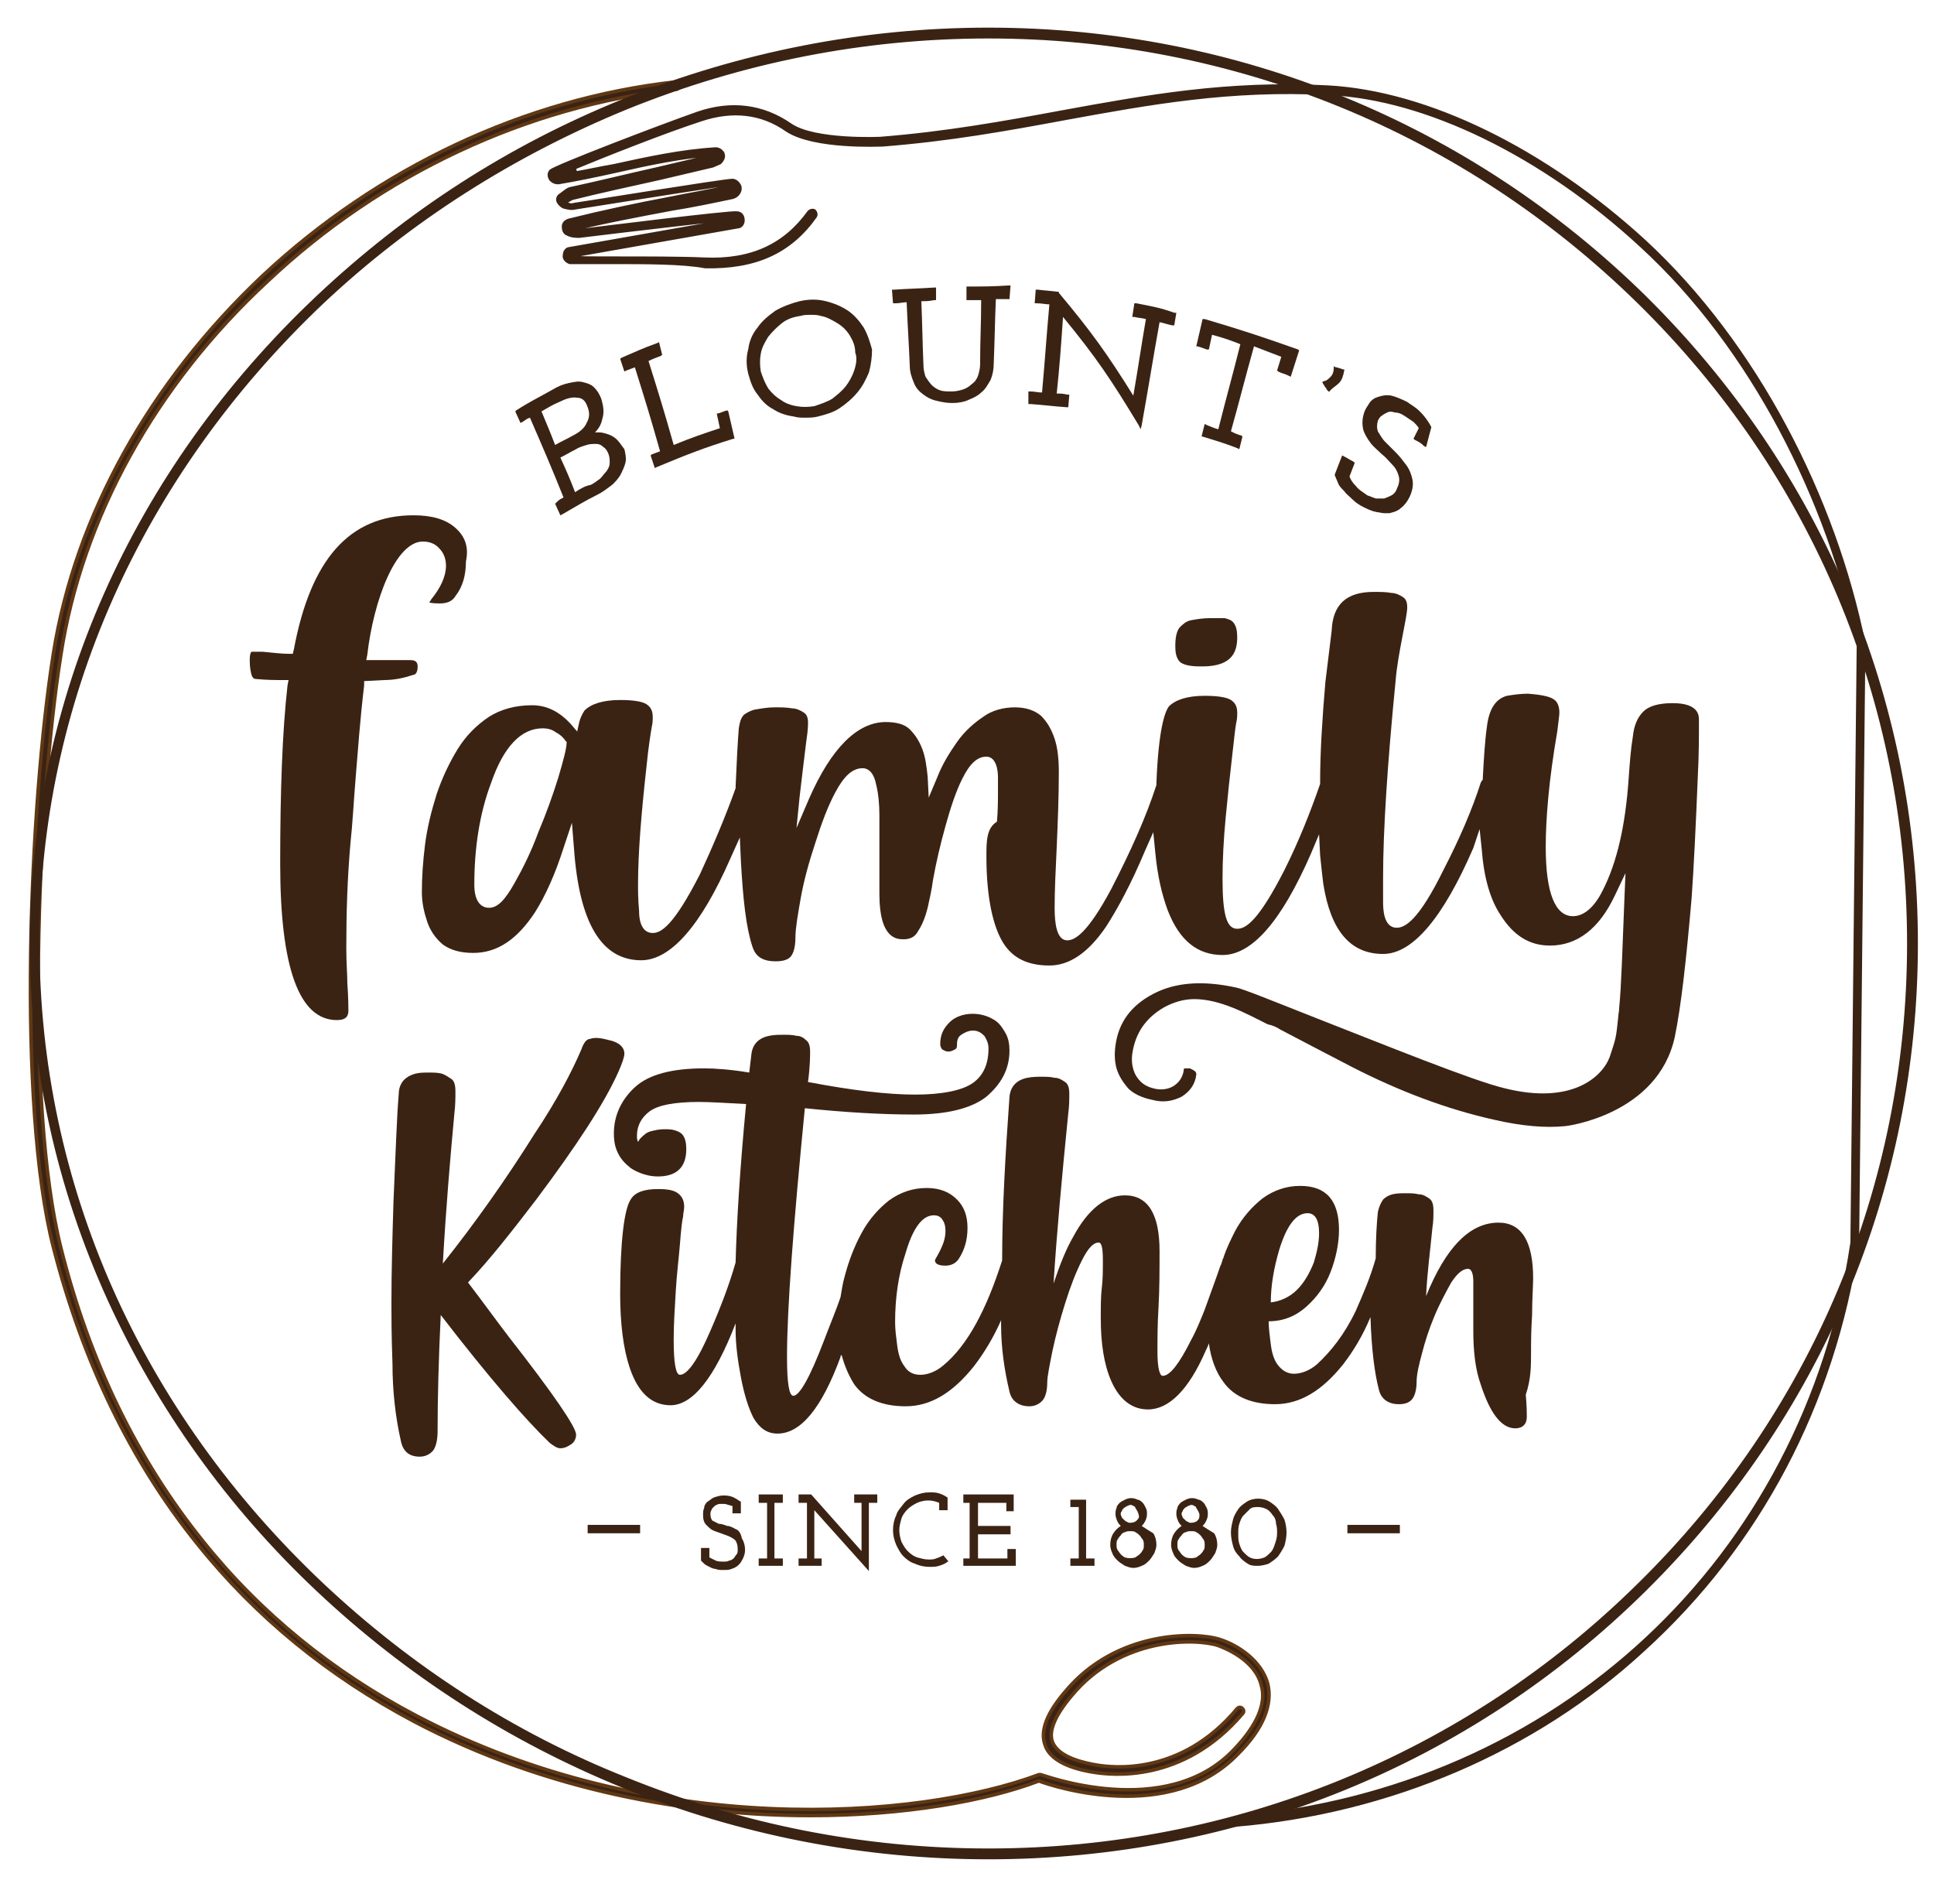 <?xml version="1.0" encoding="utf-8"?>
<!-- Generator: Adobe Illustrator 23.0.3, SVG Export Plug-In . SVG Version: 6.00 Build 0)  -->
<svg version="1.1" id="Layer_1" xmlns="http://www.w3.org/2000/svg" xmlns:xlink="http://www.w3.org/1999/xlink" x="0px" y="0px"
	 viewBox="0 0 184.3 181.4" enable-background="new 0 0 184.3 181.4" xml:space="preserve">
<g>
	<g>
		<g>
			<path fill="#3B2314" stroke="#603813" stroke-width="0.333" stroke-miterlimit="10" d="M77.2,173c-11.5,0-25.1-2.3-37.8-9
				c-8.1-4.3-15-9.9-20.6-16.9c-6.3-7.8-10.9-17.3-13.7-28.2c-3.5-13.6-2.3-42.2,0-56.7C7.2,49.1,14.3,36.4,25,26.3
				C36,16,50,9.4,64.4,7.8c0.2,0,0.3,0.1,0.4,0.3s-0.1,0.3-0.3,0.4c-14.3,1.6-28.2,8.1-39,18.3C14.8,36.7,7.8,49.4,5.8,62.4
				c-2.3,14.5-3.4,43,0,56.5c2.7,10.8,7.3,20.2,13.5,27.9c5.5,6.9,12.4,12.5,20.4,16.7c22.5,11.8,47.8,9.9,59.3,5.6l0.1,0l0.1,0
				c0.1,0,11.9,4.5,18.4-2.4c2.2-2.3,3.1-4.4,2.6-6.1c-0.6-2.5-3.6-3.6-4.1-3.8c-2.1-0.7-9.3-0.9-14,4.8c-1.6,1.9-2.2,3.4-1.8,4.4
				c0.6,1.5,3.1,2,4.3,2.2c1.3,0.2,7.9,1.1,13.3-5.4c0.1-0.1,0.3-0.2,0.5,0c0.1,0.1,0.2,0.3,0,0.5c-5.7,6.7-12.6,5.8-14,5.6
				c-1.4-0.2-4.2-0.8-4.8-2.6c-0.5-1.3,0.1-3,1.9-5.1c4.9-5.9,12.5-5.7,14.7-5c1.9,0.6,4,2.1,4.6,4.2c0.5,2-0.4,4.3-2.8,6.7
				c-6.5,6.8-17.7,3.1-19,2.6C94,171.6,86.2,173,77.2,173z"/>
		</g>
		<g>
			<path fill="#3B2314" stroke="#3B2314" stroke-width="0.333" stroke-miterlimit="10" d="M94.2,177c-11.9,0-23.7-2.3-34.8-6.8
				c-10.8-4.4-20.6-10.7-29.1-18.7c-8.5-8-15.2-17.4-19.9-27.7C5.5,113,3,101.6,3,89.9c0-23.1,9.7-45,27.3-61.6
				c8.5-8,18.2-14.3,29.1-18.7c11.2-4.5,22.9-6.8,34.8-6.8c23.6,0,45.8,9.1,62.5,25.5c16.7,16.5,25.9,38.3,25.9,61.6
				s-9.2,45.1-25.9,61.6C140,168,117.8,177,94.2,177z M94.2,3.5c-11.9,0-23.5,2.3-34.6,6.8c-10.7,4.4-20.5,10.6-28.9,18.5
				C13.3,45.3,3.6,67,3.6,89.9c0,22.9,9.6,44.6,27.1,61.1c8.4,7.9,18.1,14.2,28.9,18.5c11.1,4.5,22.7,6.8,34.6,6.8
				c23.4,0,45.5-9,62-25.3c16.6-16.3,25.7-38,25.7-61.1s-9.1-44.8-25.7-61.1C139.6,12.5,117.6,3.5,94.2,3.5z"/>
		</g>
		<g id="gWcqcV_2_">
			<g>
				<path fill="#3B2314" stroke="#3B2314" stroke-width="0.333" stroke-miterlimit="10" d="M117.7,173.9c-0.2,0-0.3-0.1-0.3-0.3
					c0-0.2,0.1-0.3,0.3-0.4c30.7-2.6,54.3-24.6,58.8-54.8c0,0,0,0,0,0l0.6-57c0,0,0,0,0-0.1c-2.8-13.6-10.1-28.2-20.7-37.9
					c-9.3-8.6-20.5-14.1-29.8-14.5c-9.3-0.5-17,0.9-25.2,2.4c-5.4,1-10.9,2-17.3,2.5c-0.3,0-6.5,0.3-9.1-1.4c-2.4-1.7-5.2-2-8.2-1
					c-3.4,1.1-9.2,3.4-12.1,4.6c0.1,0.3,0.1,0.2,0.1,0.5c1.2-0.2,2.5-0.5,3.7-0.7c3.2-0.7,6.4-1.4,9.7-1.6c0.3,0,0.6,0.2,0.7,0.5
					c0.1,0.3-0.1,0.6-0.3,0.8c-0.2,0.1-0.5,0.2-0.7,0.3c-1.7,0.4-3.4,0.8-5.1,1.2c-2.7,0.6-5.5,1.2-8.3,1.9
					c-0.2,0.1-0.4,0.2-0.6,0.4l-0.1,0.4l0.1-0.3c0.3,0.1,0.5,0.2,0.8,0.1c0.1,0,14.3-2.3,15.1-2.3c0,0,0,0,0,0
					c0.3,0,0.6,0.3,0.7,0.6v0c0.1,0.5-0.3,0.9-0.7,1c-1.9,0.4-3.8,0.8-5.7,1.1c-3.2,0.6-6.4,1.2-9.7,2c0,0,0,0,0,0
					c0.3,0.1,0.5,0.2,0.7,0.1c2.4-0.3,14.5-1.8,15.1-1.7c0.4,0,0.6,0.3,0.6,0.7c0,0.3-0.2,0.6-0.5,0.6l-15.9,2.8l0,0.1
					c0.2,0.1,2.1,0.1,4.2,0.1c2.9,0,6.4,0,8.5,0.1c4.5,0.2,7.7-1.3,10-4.5c0.1-0.1,0.3-0.2,0.5-0.1c0.1,0.1,0.2,0.3,0.1,0.5
					c-2.4,3.4-5.7,4.9-10.5,4.8C65.1,25,61.5,25,58.6,25c-2.7,0-4.1,0-4.3,0c-0.3-0.1-0.6-0.4-0.5-0.7l0,0c0-0.3,0.2-0.6,0.5-0.6
					l15.9-2.8l0-0.4l0,0.3c0,0,0,0,0,0c-0.7,0-10.1,1.1-15,1.7c-0.3,0-0.7,0-1.1-0.2c-0.3-0.1-0.4-0.4-0.4-0.7
					c0-0.3,0.2-0.5,0.5-0.6c3.2-0.8,6.5-1.5,9.7-2.1c1.9-0.4,3.9-0.7,5.9-1.2l0-0.2c0,0,0,0,0,0c-0.6,0-9.3,1.4-15,2.3
					c-0.4,0.1-0.7,0-1.1-0.1c-0.2-0.1-0.4-0.3-0.5-0.5c-0.1-0.2,0-0.5,0.2-0.6c0.3-0.2,0.6-0.5,0.9-0.6c2.8-0.6,5.6-1.3,8.3-1.9
					c1.7-0.4,3.4-0.8,5.1-1.2c0.2-0.1,0.4-0.1,0.6-0.2c0,0,0,0,0,0c-3.3,0.2-6.5,0.9-9.6,1.6c-1.8,0.4-3.7,0.8-5.5,1.1
					c-0.3,0-0.5-0.1-0.7-0.3c-0.2-0.3-0.2-0.6,0-0.8c0.4-0.4,10.3-4.2,14-5.5c3.2-1.1,6.2-0.7,8.8,1.1c2.3,1.6,8.6,1.3,8.6,1.3
					c6.3-0.5,11.8-1.5,17.2-2.5c8.2-1.5,15.9-2.9,25.4-2.4c9.5,0.5,20.7,6,30.2,14.7c10.7,9.9,18.1,24.5,20.9,38.3l0,0l0,0
					l-0.6,57.2l0,0c-2.3,15.3-9.4,28.7-20.4,38.7C146.2,166.8,132.3,172.7,117.7,173.9C117.7,173.9,117.7,173.9,117.7,173.9z"/>
			</g>
		</g>
	</g>
	<g>
		<path fill="#3B2314" d="M58.8,41.9c-0.2-0.2-0.5-0.4-0.8-0.5c-0.3-0.1-0.6-0.2-0.9-0.2c-0.1,0-0.3,0-0.4,0
			c0.4-0.4,0.6-0.8,0.7-1.3c0.2-0.6,0.1-1.2-0.1-1.9c-0.2-0.5-0.4-0.8-0.7-1.1c-0.3-0.3-0.7-0.4-1.1-0.5c-0.4-0.1-0.8,0-1.3,0.1
			c-0.5,0.1-1,0.3-1.5,0.6c-1.4,0.8-2.1,1.1-3.5,2l-0.1,0.1l0.5,1.1l0.2-0.1c0.3-0.2,0.4-0.3,0.7-0.4c1.3,3,2,4.6,3.2,7.6
			c-0.2,0.1-0.4,0.2-0.6,0.4L52.9,48l0.5,1.1l0.2-0.1c1.4-0.8,2-1.2,3.4-1.9c0.4-0.2,0.8-0.5,1.2-0.8c0.4-0.3,0.7-0.7,0.9-1
			c0.2-0.4,0.4-0.8,0.5-1.2c0.1-0.4,0-0.9-0.1-1.3C59.2,42.4,59,42.1,58.8,41.9z M55.9,40.3c-0.2,0.5-0.7,0.9-1.3,1.2
			c-0.7,0.4-1,0.5-1.7,0.9c-0.5-1.3-0.8-2-1.3-3.2c0.7-0.4,1-0.6,1.7-0.9c0.6-0.3,1.2-0.5,1.7-0.4c0.5,0,0.8,0.3,1,0.9
			C56.2,39.3,56.2,39.8,55.9,40.3z M54.8,46.9c-0.5-1.3-0.8-2-1.4-3.3c0.6-0.3,0.9-0.5,1.5-0.8c0.3-0.2,0.7-0.3,1-0.4
			c0.3-0.1,0.6-0.1,0.9-0.1c0.3,0,0.5,0.1,0.7,0.3c0.2,0.1,0.4,0.4,0.5,0.7c0.1,0.3,0.1,0.5,0.1,0.8c0,0.3-0.1,0.5-0.3,0.8
			c-0.2,0.2-0.4,0.5-0.6,0.7c-0.3,0.2-0.5,0.4-0.9,0.6C55.8,46.3,55.4,46.5,54.8,46.9z"/>
		<path fill="#3B2314" d="M69.3,39.1c-0.4,0.1-0.5,0.2-0.9,0.3l-0.1,0l0.3,1.4c-1.8,0.6-2.7,0.9-4.4,1.6c-0.9-3.2-1.4-4.8-2.4-8
			c0.4-0.2,0.7-0.3,1.2-0.5l0.1-0.1l-0.3-1.2l-0.2,0.1c-1.4,0.5-2,0.8-3.4,1.4l-0.1,0.1l0.4,1.2l0.2-0.1c0.3-0.1,0.5-0.2,0.8-0.3
			c1,3.2,1.5,4.8,2.4,8c-0.3,0.1-0.5,0.2-0.8,0.3l-0.1,0.1l0.4,1.2l0.2-0.1c2.9-1.2,4.4-1.8,7.3-2.7l0.1,0l-0.6-2.6L69.3,39.1z"/>
		<path fill="#3B2314" d="M82.3,31.2c-0.4-0.6-0.9-1.2-1.5-1.6c-0.6-0.4-1.3-0.7-2.1-0.9c-0.8-0.2-1.6-0.2-2.5,0
			c-0.8,0.2-1.6,0.5-2.3,0.9c-0.7,0.5-1.3,1-1.7,1.6c-0.5,0.6-0.8,1.3-0.9,2.1c-0.2,0.7-0.2,1.5,0,2.3c0.2,0.7,0.4,1.4,0.9,2
			c0.4,0.6,0.9,1.1,1.5,1.4c0.6,0.4,1.3,0.6,2,0.7c0.3,0.1,0.7,0.1,1,0.1c0.4,0,0.8,0,1.2-0.1c0.8-0.2,1.5-0.4,2.1-0.8
			c0.6-0.4,1.2-0.9,1.7-1.5c0.5-0.6,0.8-1.2,1.1-1.9c0.2-0.7,0.3-1.5,0.3-2.2C82.9,32.6,82.7,31.9,82.3,31.2z M81.4,35.3
			c-0.2,0.6-0.5,1.1-0.8,1.5c-0.4,0.5-0.8,0.8-1.3,1.2c-0.5,0.3-1.1,0.5-1.7,0.7c-0.6,0.1-1.2,0.1-1.7,0c-0.6-0.1-1.1-0.3-1.5-0.6
			c-0.5-0.3-0.9-0.7-1.2-1.1c-0.3-0.5-0.5-1-0.7-1.6h0c-0.1-0.6-0.1-1.2,0-1.7c0.1-0.6,0.4-1.1,0.7-1.6c0.4-0.5,0.8-0.9,1.3-1.3
			c0.5-0.4,1.1-0.6,1.8-0.7c0.3-0.1,0.6-0.1,1-0.1c0.3,0,0.6,0,0.9,0.1c0.6,0.1,1.1,0.4,1.6,0.7c0.5,0.3,0.9,0.7,1.2,1.2
			c0.3,0.5,0.5,1,0.5,1.6C81.7,34.1,81.6,34.7,81.4,35.3z"/>
		<path fill="#3B2314" d="M92.3,27.3l-0.2,0l0,1.3l0.2,0c0.5,0,0.8,0,1.2,0c0,2.4-0.1,3.6-0.1,6.1c0,0.4-0.1,0.8-0.2,1.1
			c-0.1,0.3-0.3,0.6-0.6,0.8c-0.2,0.2-0.5,0.4-0.8,0.5c-0.3,0.1-0.7,0.2-1.1,0.2c-0.4,0-0.8,0-1.1-0.1c-0.3-0.1-0.6-0.3-0.8-0.5
			c-0.2-0.2-0.4-0.5-0.6-0.8c-0.1-0.3-0.2-0.7-0.2-1.1c-0.1-2.4-0.1-3.7-0.2-6.1c0.5,0,0.7,0,1.2-0.1l0.2,0l0-1.2l-0.2,0
			c-1.5,0.1-2.3,0.1-3.8,0.2l-0.2,0l0.1,1.3l0.2,0c0.5,0,0.7-0.1,1.1-0.1c0.1,2.4,0.2,3.7,0.3,6.1c0,0.6,0.2,1.1,0.4,1.6
			c0.2,0.5,0.5,0.8,0.9,1.1c0.4,0.3,0.8,0.5,1.3,0.6c0.4,0.1,0.9,0.2,1.4,0.2c0,0,0.1,0,0.1,0c0.5,0,1.1-0.1,1.5-0.3
			c0.5-0.2,0.9-0.4,1.2-0.7c0.4-0.3,0.6-0.7,0.9-1.2c0.2-0.5,0.3-1,0.3-1.6c0.1-2.5,0.1-3.7,0.2-6.1c0.4,0,0.7,0,1.1,0l0.2,0
			l0.1-1.3l-0.2,0C94.6,27.3,93.8,27.3,92.3,27.3z"/>
		<path fill="#3B2314" d="M108.3,28.9l-0.2,0l-0.2,1.3l0.2,0c0.4,0.1,0.7,0.1,1.1,0.2c-0.5,2.9-0.7,4.4-1.2,7.3
			c-2.5-4-4-6.1-7.1-9.8l0-0.1l-0.1,0c-0.8-0.1-1.1-0.1-1.9-0.2l-0.2,0l-0.1,1.3l0.2,0c0.5,0,0.8,0.1,1.2,0.1
			c-0.3,3.3-0.4,5.1-0.7,8.4c-0.4,0-0.7-0.1-1.1-0.1l-0.2,0L98,38.5l0.2,0c1.4,0.1,2,0.2,3.4,0.3l0.2,0l0.1-1.2l-0.2,0
			c-0.4-0.1-0.6-0.1-1-0.1c0.3-2.9,0.4-4.4,0.6-7.3c3.2,3.9,4.6,6,7.2,10.3l0.2,0.4l0.1-0.4c0.7-3.9,1-5.9,1.7-9.8
			c0.5,0.1,0.7,0.2,1.2,0.3l0.2,0l0.2-1.2l-0.2,0C110.5,29.3,109.8,29.2,108.3,28.9z"/>
		<path fill="#3B2314" d="M114.8,30.4l-0.2,0l-0.6,2.6l0.1,0c0.4,0.1,0.6,0.2,0.9,0.3l0.2,0l0.3-1.4c1.1,0.3,1.7,0.5,2.7,0.9
			c-0.8,3.2-1.3,4.9-2.1,8.1c-0.4-0.1-0.6-0.2-1.1-0.4l-0.2-0.1l-0.3,1.2l0.1,0c1.3,0.4,2,0.6,3.3,1.1l0.2,0.1l0.3-1.2l-0.1-0.1
			c-0.4-0.1-0.6-0.2-1-0.4c0.9-3.2,1.3-4.9,2.2-8.1c1,0.4,1.6,0.6,2.6,1l-0.4,1.3l0.1,0.1c0.4,0.2,0.6,0.2,1,0.4l0.2,0.1l0.8-2.5
			l-0.1-0.1C120.3,32.1,118.5,31.5,114.8,30.4z"/>
		<path fill="#3B2314" d="M127.6,36.5c0.3-0.3,0.4-0.7,0.5-1.2l0-0.1l-0.1,0c-0.1,0-0.2-0.1-0.3-0.1c-0.1,0-0.2-0.1-0.4-0.1
			l-0.2-0.1l0,0.2c0,0.3-0.1,0.6-0.3,0.8c-0.2,0.2-0.4,0.4-0.6,0.4l-0.2,0.1l0.1,0.2c0.1,0.1,0.1,0.2,0.2,0.3
			c0.1,0.1,0.1,0.2,0.2,0.3l0.1,0.1l0.1,0C126.9,37,127.3,36.8,127.6,36.5z"/>
		<path fill="#3B2314" d="M136.4,40.7c-0.3-0.6-0.7-1.1-1.1-1.5c-0.4-0.4-0.8-0.6-1.2-0.9c-0.6-0.3-1.1-0.5-1.5-0.6
			c-0.5-0.1-0.9,0-1.2,0.1c-0.4,0.1-0.7,0.3-0.9,0.6c-0.2,0.3-0.4,0.6-0.5,0.9c-0.2,0.6-0.2,1.1-0.1,1.6c0.1,0.4,0.4,0.9,0.7,1.3
			c0.3,0.4,0.7,0.7,1.1,1.1c0.4,0.3,0.7,0.7,1,1c0.3,0.3,0.5,0.7,0.6,1.1c0.1,0.4,0,0.8-0.2,1.2c-0.1,0.3-0.3,0.5-0.5,0.6
			c-0.2,0.1-0.4,0.2-0.7,0.3c-0.2,0-0.5,0-0.8,0c-0.3-0.1-0.5-0.2-0.8-0.3c-0.4-0.3-0.8-0.5-1.1-0.9c-0.3-0.3-0.5-0.6-0.6-0.9
			l0.5-1.3l-0.1-0.1c-0.4-0.2-0.5-0.3-0.9-0.5l-0.2-0.1l-0.7,1.8l0,0.1c0.1,0.2,0.2,0.5,0.3,0.7c0.1,0.3,0.3,0.5,0.6,0.8
			c0.2,0.3,0.5,0.5,0.8,0.8c0.3,0.3,0.6,0.5,1,0.7c0.4,0.2,0.8,0.4,1.3,0.5c0.2,0,0.5,0.1,0.7,0.1c0.2,0,0.4,0,0.5,0
			c0.4-0.1,0.8-0.2,1.1-0.5c0.3-0.2,0.6-0.6,0.8-1c0.3-0.6,0.4-1.2,0.3-1.7c-0.1-0.5-0.3-1-0.6-1.4c-0.3-0.4-0.6-0.8-1-1.2
			c-0.4-0.4-0.7-0.7-1-1c-0.3-0.3-0.5-0.7-0.7-1c-0.1-0.3-0.1-0.6,0-1c0.1-0.2,0.2-0.4,0.4-0.5c0.1-0.1,0.3-0.2,0.5-0.3
			c0.2-0.1,0.4-0.1,0.7,0c0.3,0,0.6,0.1,0.9,0.3c0.3,0.2,0.6,0.4,0.9,0.6c0.2,0.2,0.4,0.4,0.5,0.6l-0.5,1l0.1,0.1
			c0.4,0.2,0.6,0.3,0.9,0.6l0.2,0.1L136.4,40.7L136.4,40.7z"/>
	</g>
	<g>
		<g>
			<path fill="#3B2314" d="M44.6,122.2c2.1-2.2,4.2-4.9,6.5-7.9c3.9-5.2,6.5-9.2,7.8-12.1c0.4-0.9,0.6-1.5,0.6-1.8
				c0-0.6-0.5-1.1-1.5-1.3c-0.4-0.1-0.8-0.2-1.2-0.2c-0.1,0-0.3,0-0.6,0.1c-0.3,0-0.6,0.4-0.8,1c-0.9,2.1-2.3,4.8-4.5,8.1
				c-2.7,4.3-5.6,8.4-8.7,12.3c0.3-5.3,0.7-10,1.1-14.3c0.1-0.8,0.1-1.5,0.1-2.1c0-0.6-0.1-1-0.4-1.2s-0.6-0.4-0.9-0.5
				c-0.4-0.1-0.8-0.1-1.2-0.1c-0.5,0-0.9,0-1.3,0.1c-0.4,0.1-0.8,0.3-1.1,0.6c-0.3,0.3-0.5,0.8-0.5,1.3c-0.2,2.4-0.3,5.8-0.5,10.2
				c-0.1,3.3-0.2,6.6-0.2,9.8c0,1.1,0,3,0.1,5.7c0,2.7,0.3,5.2,0.8,7.4c0.2,1,0.8,1.5,1.8,1.5c0.5,0,0.9-0.2,1.2-0.5
				c0.3-0.3,0.5-1,0.5-1.9c0-3.2,0.1-6.9,0.3-11.1c4.7,6.1,8.2,10.1,10.4,12.2c0.4,0.3,0.7,0.5,1,0.5c0.3,0,0.6-0.1,0.9-0.3
				c0.4-0.2,0.6-0.6,0.6-1c0-0.7-2.1-3.8-6.4-9.3C47.2,125.7,45.9,123.9,44.6,122.2z"/>
			<path fill="#3B2314" d="M145.9,128.8c0-0.8,0-2,0.1-3.5c0-1.5,0.1-2.7,0.1-3.5c0-3.5-1.1-5.3-3.3-5.3c-2.7,0-5,2.3-6.9,7
				c0.1-2.2,0.4-4.4,0.6-6.5c0.1-0.6,0.1-1.1,0.1-1.7c0-0.5-0.1-0.9-0.4-1.1c-0.3-0.2-0.6-0.4-1-0.4c-0.4-0.1-0.8-0.1-1.2-0.1
				c-0.5,0-0.9,0-1.3,0.1c-0.4,0.1-0.7,0.3-0.9,0.5c-0.2,0.3-0.4,0.7-0.5,1.2c-0.1,1-0.2,2.5-0.2,4.4c-0.5,1.8-1.2,3.4-1.9,5
				c-1.1,2.3-2.4,3.9-3.7,5.1c-0.7,0.6-1.5,0.9-2.2,0.9c-0.6,0-1.1-0.3-1.5-0.8c-0.4-0.5-0.6-1.2-0.7-2c-0.1-0.8-0.2-1.5-0.2-2.2
				c1.4,0,2.6-0.5,3.6-1.4c1-0.9,1.8-2,2.3-3.3c0.5-1.3,0.8-2.7,0.8-4c0-2.8-1.2-4.2-3.7-4.2c-1.3,0-2.5,0.4-3.6,1.2
				c-1,0.8-1.9,1.8-2.6,3.1c-0.4,0.8-0.8,1.6-1.1,2.5c0,0,0,0.1-0.1,0.2c0,0,0,0.1,0,0.1c-0.1,0.2-0.1,0.4-0.2,0.5
				c-0.4,1.2-0.9,2.5-1.5,4.2c-0.4,1-0.8,2-1.3,2.9c-1.1,2.2-2,3.4-2.7,3.4c-0.3,0-0.5-0.8-0.5-2.3c0-1.2,0-2.6,0.1-4.2
				c0.1-1.8,0.1-3.6,0.1-5.4c0-3.5-1.1-5.3-3.3-5.3c-1.8,0-3.5,1.3-4.9,3.9c-0.7,1.2-1.3,2.7-1.9,4.5c0.3-4.8,0.8-10.2,1.4-16.2
				c0.1-0.7,0.1-1.4,0.1-1.9c0-0.5-0.1-0.9-0.4-1.1c-0.3-0.2-0.6-0.4-1-0.4c-0.4-0.1-0.8-0.1-1.2-0.1c-0.5,0-0.9,0-1.4,0.1
				c-1,0.2-1.6,0.8-1.7,1.8c-0.4,5.6-0.7,10.8-0.7,15.6c-1.5,4.7-3.3,8.1-5.6,10c-0.7,0.6-1.5,0.9-2.2,0.9c-0.7,0-1.2-0.3-1.5-0.8
				c-0.4-0.5-0.6-1.2-0.7-2c-0.1-0.8-0.2-1.5-0.2-2.2c0-2.3,0.3-4.5,1-6.6c0.7-2.4,1.6-3.6,2.7-3.6c0.3,0,0.6,0.1,0.8,0.4
				c0.2,0.3,0.3,0.6,0.3,1.1c0,0.8-0.3,1.5-0.8,2.4c-0.1,0.2-0.2,0.3-0.2,0.4c0,0.3,0.3,0.5,1,0.5c0.5,0,1-0.2,1.3-0.7
				c0.5-0.8,0.8-1.7,0.8-2.9c0-1.1-0.3-2-1-2.7c-0.7-0.7-1.6-1.1-2.9-1.1c-1.3,0-2.5,0.4-3.6,1.2c-1,0.8-1.9,1.8-2.6,3.1
				c-0.7,1.3-1.2,2.6-1.6,4.1c-0.2,0.7-0.3,1.4-0.4,2c-0.4,1.2-1,2.6-1.6,4.2c-1.3,3.4-2.3,5.2-2.9,5.2c-0.4,0-0.6-1.2-0.6-3.7
				c0-4.6,0.6-12.5,1.7-23.7c3.9,0.4,7.4,0.6,10.4,0.6c3.2,0,5.5-0.6,6.9-1.7c1.4-1.2,2.2-2.6,2.2-4.4c0-0.6-0.1-1.2-0.4-1.7
				c-0.3-0.5-0.6-1-1.2-1.3c-0.5-0.3-1.2-0.5-1.9-0.5c-0.9,0-1.7,0.3-2.2,0.8c-0.6,0.6-0.9,1.2-0.9,2.1c0,0.2,0.1,0.4,0.2,0.5
				c0.2,0.1,0.3,0.2,0.6,0.2c0.2,0,0.4-0.1,0.6-0.2c0.2-0.1,0.2-0.3,0.2-0.5c0-0.4,0.1-0.7,0.4-0.9c0.3-0.2,0.7-0.4,1.1-0.4
				c0.5,0,0.8,0.2,1.1,0.5c0.2,0.3,0.4,0.7,0.4,1.2c0,1.5-0.5,2.6-1.5,3.3c-1,0.7-2.9,1.1-5.5,1.1c-2.6,0-6-0.4-10.2-1.2
				c0.2-1.5,0.2-2.5,0.2-2.9c0-0.5-0.1-0.9-0.4-1.1c-0.2-0.2-0.5-0.4-0.9-0.4c-0.4-0.1-0.8-0.1-1.2-0.1c-0.5,0-0.9,0-1.4,0.1
				c-1,0.2-1.6,0.8-1.7,1.8l-0.2,1.7c-1.8-0.3-3.3-0.4-4.3-0.4c-3.1,0-5.3,0.6-6.6,1.8c-1.3,1.2-2,2.7-2,4.4c0,0.7,0.1,1.3,0.4,1.9
				c0.3,0.6,0.7,1,1.2,1.4c0.3,0.2,1.3,0.8,2.6,0.8c1.8,0,2.7-0.9,2.7-2.6c0-0.6-0.1-1-0.3-1.3c-0.2-0.3-0.5-0.4-0.8-0.5
				c-0.3-0.1-0.7-0.1-1-0.1c-0.5,0-0.9,0.1-1.3,0.2c-0.4,0.1-0.7,0.4-1,0.7c-0.1,0.1-0.1,0.2-0.2,0.3c-0.1-0.2-0.1-0.4-0.1-0.6
				c0-0.9,0.4-1.7,1.2-2.3c0.8-0.6,2.4-0.9,4.7-0.9c1.1,0,2.6,0.1,4.5,0.2c-0.6,6.3-0.9,11.3-1,15.1c-0.6,2.1-1.4,4.2-2.4,6.5
				c-1.2,2.8-2.2,4.2-2.9,4.2c-0.4,0-0.6-1.1-0.6-3.4c0-1.4,0.1-2.9,0.2-4.6c0.1-1.7,0.3-3.2,0.4-4.5c0.1-1.3,0.2-2.2,0.3-2.6
				c0-0.3,0.1-0.6,0.1-0.9c0-0.6-0.2-1-0.6-1.3c-0.4-0.3-1-0.4-1.9-0.4c-1.3,0-2.2,0.3-2.6,1c-0.6,0.9-1,3.9-1,9
				c0,2.8,0.3,5.2,0.9,7c0.8,2.4,2.1,3.6,3.9,3.6c2.1,0,4.2-2.6,6.2-7.8c0,0.2,0,0.4,0,0.6c0,1.4,0.2,2.9,0.5,4.5
				c0.3,1.6,0.7,2.9,1.2,3.9c0.6,1,1.3,1.5,2.3,1.5c2.2,0,4.2-2.4,6-7.3c0-0.1,0-0.1,0.1-0.2c0.3,1.1,0.7,2,1.2,2.8
				c1,1.4,2.7,2.1,4.9,2.1c2.4,0,4.5-1.3,6.5-3.8c1-1.3,1.9-2.8,2.6-4.4c0,0.1,0,0.3,0,0.4c0,2.2,0.3,4.3,0.8,6.4
				c0.2,0.9,0.9,1.4,1.9,1.4c0.5,0,0.9-0.2,1.2-0.5c0.3-0.3,0.5-0.9,0.5-1.8c0-0.5,0.2-1.5,0.5-3c0.3-1.4,0.7-2.9,1.2-4.5
				c0.5-1.6,1-2.9,1.6-4.1c0.6-1.2,1.1-1.7,1.6-1.7c0.3,0,0.4,0.6,0.4,1.7c0,0.9,0,1.8-0.1,2.6c-0.1,0.8-0.1,1.8-0.1,2.9
				c0,2.4,0.3,4.4,1,6c0.8,1.8,2,2.7,3.5,2.7c2,0,3.9-1.9,5.5-5.6c0.1-0.2,0.2-0.4,0.3-0.7c0.2,1.5,0.7,2.8,1.4,3.7
				c1,1.4,2.7,2.1,4.9,2.1c2.4,0,4.5-1.3,6.5-3.8c1-1.3,1.9-2.8,2.6-4.5c0.1,3.1,0.4,5.4,0.8,6.9c0.2,0.9,0.9,1.4,1.9,1.4
				c0.5,0,0.9-0.1,1.2-0.4c0.3-0.3,0.5-0.9,0.5-1.8c0-0.6,0.2-1.5,0.5-2.6c0.3-1.2,0.7-2.4,1.2-3.6c0.5-1.2,1.1-2.3,1.6-3.2
				c0.6-0.9,1.1-1.3,1.6-1.3c0.3,0,0.5,0.4,0.5,1.2c0,1.1,0,2.6,0,4.7c0,2,0.2,3.7,0.7,5.1c0.9,2.8,2,4.2,3.3,4.2
				c0.7,0,1.1-0.4,1.1-1.1c0-0.3,0-1-0.1-2.1C145.9,131.4,145.9,130.2,145.9,128.8z M121.9,119.1c0.7-2.3,1.6-3.5,2.7-3.5
				c0.7,0,1.1,0.6,1.1,1.9c0,0.9-0.2,1.8-0.5,2.8c-0.4,1-0.9,1.9-1.6,2.6c-0.7,0.7-1.6,1.1-2.5,1.2
				C121.1,122.5,121.4,120.8,121.9,119.1z"/>
		</g>
		<g>
			<g>
				<path fill="#3B2314" d="M43.4,50.3c-0.9-0.8-2.2-1.2-4-1.2c-6.1,0-9.8,4.2-11.4,12.8l-0.1,0.4l-0.4,0c-0.6,0-1.5-0.1-2.5-0.2
					c-0.3,0-0.7,0-0.9,0c-0.1,0-0.2,0-0.2,0.1c-0.1,0.2-0.1,0.5-0.1,0.8c0,0.6,0.1,1.1,0.2,1.4c0.1,0.2,0.2,0.3,0.4,0.3
					c1,0.1,1.9,0.1,2.6,0.1l0.5,0l-0.1,0.5c-0.5,4.4-0.7,10.1-0.7,17c0,9.9,1.8,14.9,5.4,14.9c0.9,0,1.1-0.4,1.1-0.9
					c0-0.3,0-1.2-0.1-2.6c0-0.8-0.1-1.9-0.1-3.4c0-3.3,0.1-6.6,0.4-10c0.2-1.8,0.3-3.9,0.5-6.3c0.2-2.4,0.4-5.3,0.8-8.7l0-0.4
					l1.9-0.1c1,0,1.9-0.2,2.8-0.5c0.1,0,0.4-0.1,0.4-0.8c0-0.4-0.2-0.6-0.7-0.6c-1.9,0-3.1,0-3.7,0l-0.5,0l0.1-0.5
					c0.6-5.2,2.7-10.8,5.3-10.8c0.6,0,1.2,0.2,1.6,0.7c0.4,0.4,0.6,1,0.6,1.6c0,1-0.5,2.1-1.4,3.2c-0.1,0.2-0.2,0.3-0.2,0.3
					c0,0,0.2,0.1,1,0.1c0.7,0,1.2-0.2,1.5-0.7c0.7-0.9,1-2,1-3.3C44.7,52.1,44.3,51.1,43.4,50.3z"/>
			</g>
			<g>
				<path fill="#3B2314" d="M115.3,58.9c-0.6,0-1.3,0.1-1.8,0.2c-0.5,0.1-0.8,0.4-1.1,0.7c-0.3,0.4-0.4,1-0.4,1.8
					c0,0.6,0.1,1,0.3,1.3c0.2,0.3,0.5,0.4,0.9,0.5c0.5,0.1,0.9,0.1,1.4,0.1c3,0,3.3-1.6,3.3-2.8c0-0.6-0.1-1-0.3-1.3
					c-0.2-0.3-0.5-0.4-0.9-0.5C116.3,58.9,115.8,58.9,115.3,58.9z"/>
			</g>
			<g>
				<path fill="#3B2314" d="M122,98.1c1.7,0.9,6.9,3.6,6.9,3.6c4.5,2.3,9,4,13.5,5c2.6,0.6,4.9,0.8,6.8,0.6c0.1,0,8.8-1.1,10.4-8.5
					c0.6-2.9,1.1-7.4,1.6-13.2c0.2-2.8,0.4-6.8,0.6-11.8c0.1-1.9,0.1-3.6,0.1-5.2c0-0.4,0-1.6-2.5-1.6c-1.4,0-2.3,0.3-2.8,0.8
					c-0.6,0.6-0.9,1.4-1,2.4c-0.2,1.2-0.3,2.6-0.4,4c-0.3,4.4-1.1,8-2.5,10.7c-0.8,1.6-1.8,2.4-2.8,2.4c0,0,0,0,0,0
					c-1.7,0-2.6-2.2-2.6-6.6c0-2.7,0.3-6.4,1.1-11c0.1-0.9,0.2-1.5,0.2-1.8c0-0.6-0.2-1.1-0.6-1.3c-0.3-0.2-1-0.4-2.4-0.5
					c-0.7,0-1.4,0.1-2,0.2c-1.1,0.3-1.7,1.3-1.9,2.9c-0.2,1.4-0.3,3.1-0.4,5l0,0.1l-0.1,0.1c0,0.1-0.1,0.1-0.1,0.2
					c-0.8,2.5-2,5.3-3.5,8.2c-2.4,4.9-3.7,5.6-4.5,5.6c-1.3,0-1.3-1.9-1.3-2.5c0-1.3,0-2.1,0-2.3c0-4.4,0.4-10.7,1.2-18.8
					c0.2-2.5,1.1-6,1.1-6.9c0-0.5-0.1-0.8-0.4-1c-0.3-0.2-0.7-0.4-1.1-0.4c-0.5-0.1-1.1-0.1-1.7-0.1c-2.6,0-3.9,1.2-4,3.7l-0.6,4.9
					c-0.3,3.5-0.5,6.7-0.5,9.5l0,0.1l0,0.1c-0.9,2.6-2,5.4-3.4,8.2c-2.5,4.9-3.7,5.6-4.5,5.6c-1,0-1.4-1.3-1.4-4.8
					c0-1.7,0.1-3.7,0.3-5.8c0.2-2.1,0.4-4,0.6-5.7c0.2-1.7,0.3-2.8,0.4-3.3c0.1-0.4,0.1-0.7,0.1-1c0-0.7-0.3-1-0.6-1.2
					c-0.3-0.2-1-0.4-2.5-0.4c-1.7,0-2.8,0.4-3.4,1c-0.4,0.5-1,2.2-1.2,7.3l0,0.1l0,0.1c-1,3.1-2.5,6.4-4.3,9.9
					c-2.3,4.3-3.5,4.9-4.2,4.9c-1,0-1.2-1.6-1.2-3.1c0-1.7,0.1-3.7,0.2-5.8c0.1-2.4,0.2-4.8,0.2-7.1c0-1.2-0.1-2.3-0.4-3.2
					c-0.3-0.9-0.7-1.6-1.3-2.2c-0.6-0.5-1.4-0.8-2.5-0.8c-1.1,0-2.2,0.3-3,0.9c-0.9,0.6-1.8,1.4-2.5,2.4c-0.7,1-1.4,2.1-1.9,3.4
					l-0.8,1.9l-0.1-2c-0.1-0.9-0.2-1.8-0.5-2.6c-0.3-0.8-0.7-1.4-1.2-1.9c-0.5-0.5-1.3-0.7-2.3-0.7c-2.7,0-5.2,2.5-7.3,7.3l-1.2,2.8
					l0.3-3c0.2-1.7,0.4-3.4,0.6-5c0.1-0.7,0.2-1.4,0.2-2c0-0.5-0.1-0.8-0.4-1c-0.3-0.2-0.7-0.4-1.1-0.4c-0.5-0.1-1.1-0.1-1.7-0.1
					c-0.6,0-1.2,0.1-1.8,0.2c-0.5,0.1-0.8,0.3-1.1,0.5c-0.3,0.3-0.4,0.7-0.5,1.3c-0.1,1.3-0.2,3.1-0.3,5.5l0,0.1l0,0.1
					c-1,2.8-2.2,5.6-3.4,8.2c-2.5,4.9-3.7,5.6-4.5,5.6c-0.8,0-1.3-0.7-1.3-2.1c-0.1-1.1-0.1-1.9-0.1-2.5c0-3,0.3-6.7,0.8-11.2
					c0.2-2,0.4-3.2,0.5-3.8c0.1-0.4,0.1-0.7,0.1-1c0-0.7-0.3-1-0.6-1.2c-0.3-0.2-1-0.4-2.5-0.4c-1.7,0-2.8,0.4-3.4,1
					c-0.2,0.3-0.4,0.7-0.5,1.1l-0.2,0.9l-0.6-0.7c-1.1-1.2-2.3-1.8-3.7-1.8c-1.6,0-3,0.4-4.1,1.1c-1.2,0.8-2.2,1.8-3,3.1
					c-0.8,1.3-1.5,2.8-2,4.3c-0.5,1.6-0.9,3.2-1.1,4.8c-0.2,1.6-0.3,3.1-0.3,4.5c0,1,0.2,1.9,0.5,2.8c0.3,0.9,0.8,1.6,1.5,2.2
					c0.7,0.5,1.6,0.8,2.9,0.8c2.3,0,4.2-1.3,5.9-3.9c1-1.6,1.9-3.6,2.7-6.1l0.8-2.4l0.2,2.5c0.5,7,2.6,10.6,6.4,10.6
					c2.8,0,5.7-3.3,8.5-9.7l0.9-2l0.1,2.2c0.2,3.7,0.5,6.4,1.1,8.2c0.2,0.6,0.6,1.4,2.2,1.4c0.6,0,1.1-0.1,1.4-0.4
					c0.2-0.2,0.5-0.7,0.5-1.9c0-0.8,0.2-2,0.5-3.7c0.3-1.7,0.8-3.5,1.4-5.3c0.6-1.9,1.2-3.5,1.9-4.8c0.8-1.5,1.6-2.3,2.6-2.3
					c0.6,0,1.1,0.5,1.3,1.6c0.2,0.8,0.3,1.8,0.3,2.9l0,7.5c0,4.3,1.7,4.3,2.3,4.3c0.6,0,1.1-0.2,1.4-0.8c0.4-0.6,0.7-1.4,0.9-2.2
					c0.2-0.9,0.4-1.8,0.5-2.6c0.3-1.7,0.7-3.4,1.2-5.2c0.5-1.8,1-3.3,1.6-4.5c0.7-1.4,1.4-2.1,2.3-2.1c1,0,1.1,1.5,1.1,1.9l0,1.2
					c0,1,0,2.1-0.1,3.1C94,78.9,94,80.2,94,81.6c0,3.5,0.5,6.2,1.4,7.9c0.9,1.7,2.4,2.5,4.6,2.5c1.9,0,3.7-1.2,5.4-3.7
					c1.1-1.7,2.4-4.1,3.7-7.2l0.8-1.8l0.2,2c0.2,2.1,0.6,3.9,1.2,5.5c1.1,2.8,2.8,4.2,5.2,4.2c2.8,0,5.6-3.2,8.4-9.6l0.8-1.9l0.1,2
					c0.1,1,0.2,1.9,0.3,2.7c0.7,4.5,2.6,6.7,5.7,6.7c2.8,0,5.7-3.4,8.6-10.1L141,79l0.2,1.9c0.2,2.7,0.8,4.8,1.8,6.3
					c1.2,1.9,2.7,2.9,4.7,2.9c0,0,0,0,0,0c2.6,0,4.7-1.6,6.2-4.8l1-2.1l-0.1,2.4c-0.2,5-0.3,8.5-0.5,10.4c0,0.4-0.1,0.7-0.1,1
					c-0.2,1.9-0.2,1.9-0.8,3.7c-0.7,1.9-3.6,4.6-10,3c-3-0.7-11.6-4.2-18-6.7c-3.8-1.5-7-2.8-7.6-2.9c-3.2-0.7-5.8-0.5-7.9,0.6
					c-2.1,1.1-3.3,2.7-3.6,4.9c-0.1,0.7-0.1,1.5,0.1,2.2c0.2,0.7,0.6,1.3,1.1,1.9c0.5,0.5,1.3,0.9,2.3,1.1c1.1,0.3,2,0.1,2.8-0.3
					c0.8-0.5,1.3-1.2,1.4-2.1c0-0.1,0-0.2-0.1-0.3c-0.1-0.1-0.3-0.2-0.5-0.3c-0.2,0-0.3,0-0.5,0c-0.1,0-0.1,0.1-0.1,0.2
					c-0.1,0.7-0.5,1.2-1,1.5c-0.5,0.3-1.2,0.4-1.9,0.2c-0.8-0.2-1.3-0.6-1.7-1.3c-0.3-0.6-0.4-1.3-0.3-2c0.3-2,1.3-3.4,3-4.4
					c0.9-0.5,1.9-0.8,2.9-0.8c2.5,0,5,1.4,7,2.4C121.3,97.7,121.7,97.9,122,98.1z M54,70.7c0,0.6-0.3,1.7-0.8,3.4v0
					c-0.5,1.6-1.1,3.3-1.9,5.2c-0.7,1.9-1.5,3.5-2.3,4.9c-0.9,1.6-1.6,2.3-2.4,2.3c-0.6,0-1.4-0.4-1.4-2.2c0-3.5,0.5-6.8,1.6-9.7
					c1.2-3.5,2.9-5.2,4.9-5.2c0.5,0,0.9,0.1,1.3,0.4c0.4,0.2,0.7,0.5,0.9,0.8l0.1,0.1L54,70.7z"/>
			</g>
		</g>
	</g>
	<g>
		<rect x="56" y="145.3" fill="#3B2314" width="5" height="0.8"/>
		<path fill="#3B2314" d="M70.1,145.7c-0.2-0.1-0.5-0.3-0.8-0.3c-0.3-0.1-0.5-0.2-0.8-0.2c-0.2-0.1-0.4-0.2-0.6-0.3
			c-0.1-0.1-0.2-0.3-0.2-0.6c0-0.1,0-0.3,0.1-0.4c0-0.1,0.1-0.2,0.2-0.3c0.1-0.1,0.2-0.2,0.3-0.2c0.1-0.1,0.3-0.1,0.5-0.1
			c0.2,0,0.4,0,0.6,0.1c0.1,0,0.3,0.1,0.4,0.1v0.7h0.8v-1.1l0,0c-0.3-0.2-0.6-0.4-0.9-0.5c-0.3-0.1-0.6-0.1-0.8-0.1
			c-0.3,0-0.6,0.1-0.9,0.2c-0.2,0.1-0.4,0.3-0.6,0.4c-0.2,0.2-0.3,0.4-0.3,0.6c-0.1,0.2-0.1,0.4-0.1,0.7c0,0.4,0.1,0.7,0.3,0.9
			c0.2,0.2,0.4,0.4,0.6,0.5c0.2,0.1,0.5,0.2,0.8,0.3c0.3,0.1,0.5,0.2,0.8,0.3c0.2,0.1,0.4,0.2,0.6,0.4c0.1,0.2,0.2,0.4,0.2,0.8
			c0,0.2,0,0.4-0.1,0.5c-0.1,0.1-0.2,0.3-0.3,0.4c-0.1,0.1-0.3,0.2-0.4,0.2c-0.2,0.1-0.3,0.1-0.5,0.1c-0.3,0-0.6,0-0.8-0.1
			c-0.2-0.1-0.4-0.2-0.6-0.3v-0.9h-0.8v1.2l0,0c0.1,0.1,0.2,0.2,0.3,0.3c0.1,0.1,0.3,0.2,0.5,0.3c0.2,0.1,0.4,0.2,0.6,0.2
			c0.2,0.1,0.5,0.1,0.7,0.1c0.3,0,0.6,0,0.8-0.1c0.3-0.1,0.5-0.2,0.7-0.4c0.2-0.2,0.3-0.4,0.4-0.6c0.1-0.2,0.2-0.5,0.2-0.8
			c0-0.4-0.1-0.8-0.3-1.1C70.6,146.1,70.4,145.8,70.1,145.7z"/>
		<polygon fill="#3B2314" points="72.3,143.2 73.1,143.2 73.1,148.5 72.3,148.5 72.3,149.2 74.6,149.2 74.6,148.5 73.8,148.5 
			73.8,143.2 74.6,143.2 74.6,142.4 72.3,142.4 		"/>
		<polygon fill="#3B2314" points="81.4,143.2 82.1,143.2 82.1,147.8 77.3,142.4 77.2,142.4 76.1,142.4 76.1,143.2 76.9,143.2 
			76.9,148.5 76.1,148.5 76.1,149.2 78.3,149.2 78.3,148.5 77.6,148.5 77.6,143.9 82.8,149.7 82.8,143.2 83.6,143.2 83.6,142.4 
			81.4,142.4 		"/>
		<path fill="#3B2314" d="M89.9,148.2c-0.2,0.1-0.4,0.2-0.7,0.3c-0.2,0.1-0.5,0.1-0.7,0.1c-0.4,0-0.7-0.1-1.1-0.2
			c-0.3-0.1-0.6-0.3-0.9-0.6c-0.2-0.2-0.4-0.5-0.6-0.9c-0.1-0.3-0.2-0.7-0.2-1.1c0-0.4,0.1-0.7,0.2-1.1c0.1-0.3,0.3-0.6,0.6-0.9
			c0.2-0.2,0.5-0.4,0.9-0.6c0.7-0.3,1.4-0.3,2.1,0v0.7h0.8v-1.2l0,0c-0.3-0.2-0.5-0.3-0.8-0.4c-0.3-0.1-0.6-0.1-0.9-0.1
			c-0.5,0-0.9,0.1-1.4,0.3c-0.4,0.2-0.8,0.4-1.1,0.8s-0.6,0.7-0.7,1.1c-0.2,0.4-0.3,0.9-0.3,1.4c0,0.5,0.1,0.9,0.3,1.4
			c0.2,0.4,0.4,0.8,0.7,1.1c0.3,0.3,0.7,0.6,1.1,0.7c0.4,0.2,0.9,0.3,1.4,0.3c0.3,0,0.6,0,0.9-0.1c0.3-0.1,0.6-0.2,0.8-0.4l0.1,0
			L89.9,148.2L89.9,148.2z"/>
		<polygon fill="#3B2314" points="96,148.5 93.2,148.5 93.2,146.2 96.3,146.2 96.3,145.4 93.2,145.4 93.2,143.2 95.9,143.2 
			95.9,144 96.6,144 96.6,142.4 91.8,142.4 91.8,143.2 92.4,143.2 92.4,148.5 91.8,148.5 91.8,149.2 96.8,149.2 96.8,147.6 
			96,147.6 		"/>
		<polygon fill="#3B2314" points="103.5,142.9 102,142.9 102,143.6 102.8,143.6 102.8,148.5 102,148.5 102,149.2 104.3,149.2 
			104.3,148.5 103.5,148.5 		"/>
		<path fill="#3B2314" d="M108.8,145.4c0.1-0.1,0.2-0.2,0.3-0.4c0.1-0.2,0.2-0.4,0.2-0.7c0-0.2,0-0.4-0.1-0.6
			c-0.1-0.2-0.2-0.4-0.3-0.5c-0.1-0.1-0.3-0.3-0.5-0.3c-0.4-0.2-0.8-0.2-1.2,0c-0.2,0.1-0.4,0.2-0.5,0.3c-0.1,0.1-0.3,0.3-0.3,0.5
			c-0.1,0.2-0.1,0.4-0.1,0.6c0,0.2,0.1,0.5,0.2,0.7c0.1,0.2,0.2,0.3,0.3,0.4c-0.3,0.2-0.5,0.4-0.7,0.7c-0.2,0.3-0.3,0.7-0.3,1.1
			c0,0.3,0.1,0.6,0.2,0.8c0.1,0.3,0.3,0.5,0.5,0.7c0.2,0.2,0.4,0.3,0.7,0.5c0.3,0.1,0.5,0.2,0.8,0.2c0.3,0,0.6-0.1,0.8-0.2
			c0.3-0.1,0.5-0.3,0.7-0.5c0.2-0.2,0.3-0.4,0.5-0.7c0.1-0.3,0.2-0.5,0.2-0.8c0-0.4-0.1-0.8-0.3-1.1
			C109.4,145.8,109.1,145.6,108.8,145.4z M108.3,144.9c-0.1,0.1-0.3,0.2-0.6,0.2c-0.1,0-0.2,0-0.3-0.1c-0.1,0-0.2-0.1-0.3-0.2
			c-0.1-0.1-0.1-0.1-0.2-0.2c0-0.1-0.1-0.2-0.1-0.3c0-0.1,0-0.2,0.1-0.3c0-0.1,0.1-0.2,0.2-0.3c0.1-0.1,0.2-0.1,0.3-0.2
			c0.1,0,0.2-0.1,0.3-0.1c0.1,0,0.2,0,0.3,0.1c0.1,0,0.2,0.1,0.2,0.2c0.1,0.1,0.1,0.2,0.2,0.3c0,0.1,0.1,0.2,0.1,0.3
			C108.6,144.6,108.5,144.7,108.3,144.9z M107.2,146c0.2-0.1,0.3-0.1,0.5-0.1c0.2,0,0.4,0,0.5,0.1c0.2,0.1,0.3,0.2,0.4,0.3
			c0.1,0.1,0.2,0.3,0.3,0.4c0.1,0.2,0.1,0.3,0.1,0.5c0,0.2,0,0.4-0.1,0.5c-0.1,0.2-0.2,0.3-0.3,0.4c-0.1,0.1-0.3,0.2-0.4,0.3
			c-0.3,0.1-0.7,0.1-1,0c-0.2-0.1-0.3-0.2-0.4-0.3c-0.1-0.1-0.2-0.3-0.3-0.4c-0.1-0.2-0.1-0.3-0.1-0.5c0-0.2,0-0.4,0.1-0.5
			c0.1-0.2,0.2-0.3,0.3-0.4C106.9,146.1,107.1,146,107.2,146z"/>
		<path fill="#3B2314" d="M114.6,145.4c0.1-0.1,0.2-0.2,0.3-0.4c0.1-0.2,0.2-0.4,0.2-0.7c0-0.2,0-0.4-0.1-0.6
			c-0.1-0.2-0.2-0.4-0.3-0.5c-0.1-0.1-0.3-0.3-0.5-0.3c-0.4-0.2-0.8-0.2-1.2,0c-0.2,0.1-0.4,0.2-0.5,0.3c-0.1,0.1-0.3,0.3-0.3,0.5
			c-0.1,0.2-0.1,0.4-0.1,0.6c0,0.2,0.1,0.5,0.2,0.7c0.1,0.2,0.2,0.3,0.3,0.4c-0.3,0.2-0.5,0.4-0.7,0.7c-0.2,0.3-0.3,0.7-0.3,1.1
			c0,0.3,0.1,0.6,0.2,0.8c0.1,0.3,0.3,0.5,0.5,0.7c0.2,0.2,0.4,0.3,0.7,0.5c0.3,0.1,0.5,0.2,0.8,0.2c0.3,0,0.6-0.1,0.8-0.2
			c0.3-0.1,0.5-0.3,0.7-0.5c0.2-0.2,0.3-0.4,0.5-0.7c0.1-0.3,0.2-0.5,0.2-0.8c0-0.4-0.1-0.8-0.3-1.1
			C115.2,145.8,114.9,145.6,114.6,145.4z M114.1,144.9c-0.1,0.1-0.3,0.2-0.6,0.2c-0.1,0-0.2,0-0.3-0.1c-0.1,0-0.2-0.1-0.3-0.2
			c-0.1-0.1-0.1-0.1-0.2-0.2c0-0.1-0.1-0.2-0.1-0.3c0-0.1,0-0.2,0.1-0.3c0-0.1,0.1-0.2,0.2-0.3c0.1-0.1,0.2-0.1,0.3-0.2
			c0.1,0,0.2-0.1,0.3-0.1c0.1,0,0.2,0,0.3,0.1c0.1,0,0.2,0.1,0.2,0.2c0.1,0.1,0.1,0.2,0.2,0.3c0,0.1,0.1,0.2,0.1,0.3
			C114.3,144.6,114.3,144.7,114.1,144.9z M113,146c0.2-0.1,0.3-0.1,0.5-0.1c0.2,0,0.4,0,0.5,0.1c0.2,0.1,0.3,0.2,0.4,0.3
			c0.1,0.1,0.2,0.3,0.3,0.4c0.1,0.2,0.1,0.3,0.1,0.5c0,0.2,0,0.4-0.1,0.5c-0.1,0.2-0.2,0.3-0.3,0.4c-0.1,0.1-0.3,0.2-0.4,0.3
			c-0.3,0.1-0.7,0.1-1,0c-0.2-0.1-0.3-0.2-0.4-0.3c-0.1-0.1-0.2-0.3-0.3-0.4c-0.1-0.2-0.1-0.3-0.1-0.5c0-0.2,0-0.4,0.1-0.5
			c0.1-0.2,0.2-0.3,0.3-0.4C112.7,146.1,112.9,146,113,146z"/>
		<path fill="#3B2314" d="M121.8,143.8c-0.2-0.3-0.5-0.5-0.8-0.7c-0.3-0.2-0.7-0.3-1.1-0.3s-0.8,0.1-1.1,0.3
			c-0.3,0.2-0.6,0.4-0.8,0.7c-0.2,0.3-0.4,0.6-0.5,1c-0.1,0.4-0.2,0.8-0.2,1.2c0,0.5,0.1,0.9,0.2,1.3c0.1,0.4,0.3,0.7,0.6,1
			c0.2,0.3,0.5,0.5,0.8,0.7c0.3,0.2,0.6,0.2,1,0.2c0.3,0,0.7-0.1,1-0.2c0.3-0.2,0.6-0.4,0.9-0.7c0.2-0.3,0.4-0.6,0.6-1
			c0.1-0.4,0.2-0.8,0.2-1.3c0-0.4-0.1-0.9-0.2-1.2C122.2,144.4,122,144.1,121.8,143.8z M119.9,143.6c0.3,0,0.6,0.1,0.8,0.2
			c0.2,0.1,0.4,0.3,0.6,0.6c0.2,0.2,0.3,0.5,0.3,0.8c0.1,0.3,0.1,0.6,0.1,0.9c0,0.4-0.1,0.7-0.2,1c-0.1,0.3-0.2,0.6-0.4,0.8
			c-0.2,0.2-0.4,0.4-0.6,0.5c-0.5,0.2-1,0.2-1.4,0c-0.2-0.1-0.4-0.3-0.6-0.5c-0.2-0.2-0.3-0.5-0.4-0.8c-0.1-0.3-0.1-0.6-0.1-1
			c0-0.3,0-0.6,0.1-0.9c0.1-0.3,0.2-0.6,0.4-0.8c0.2-0.2,0.4-0.4,0.6-0.6C119.3,143.6,119.6,143.6,119.9,143.6z"/>
		<rect x="128.4" y="145.3" fill="#3B2314" width="5" height="0.8"/>
	</g>
</g>
</svg>
